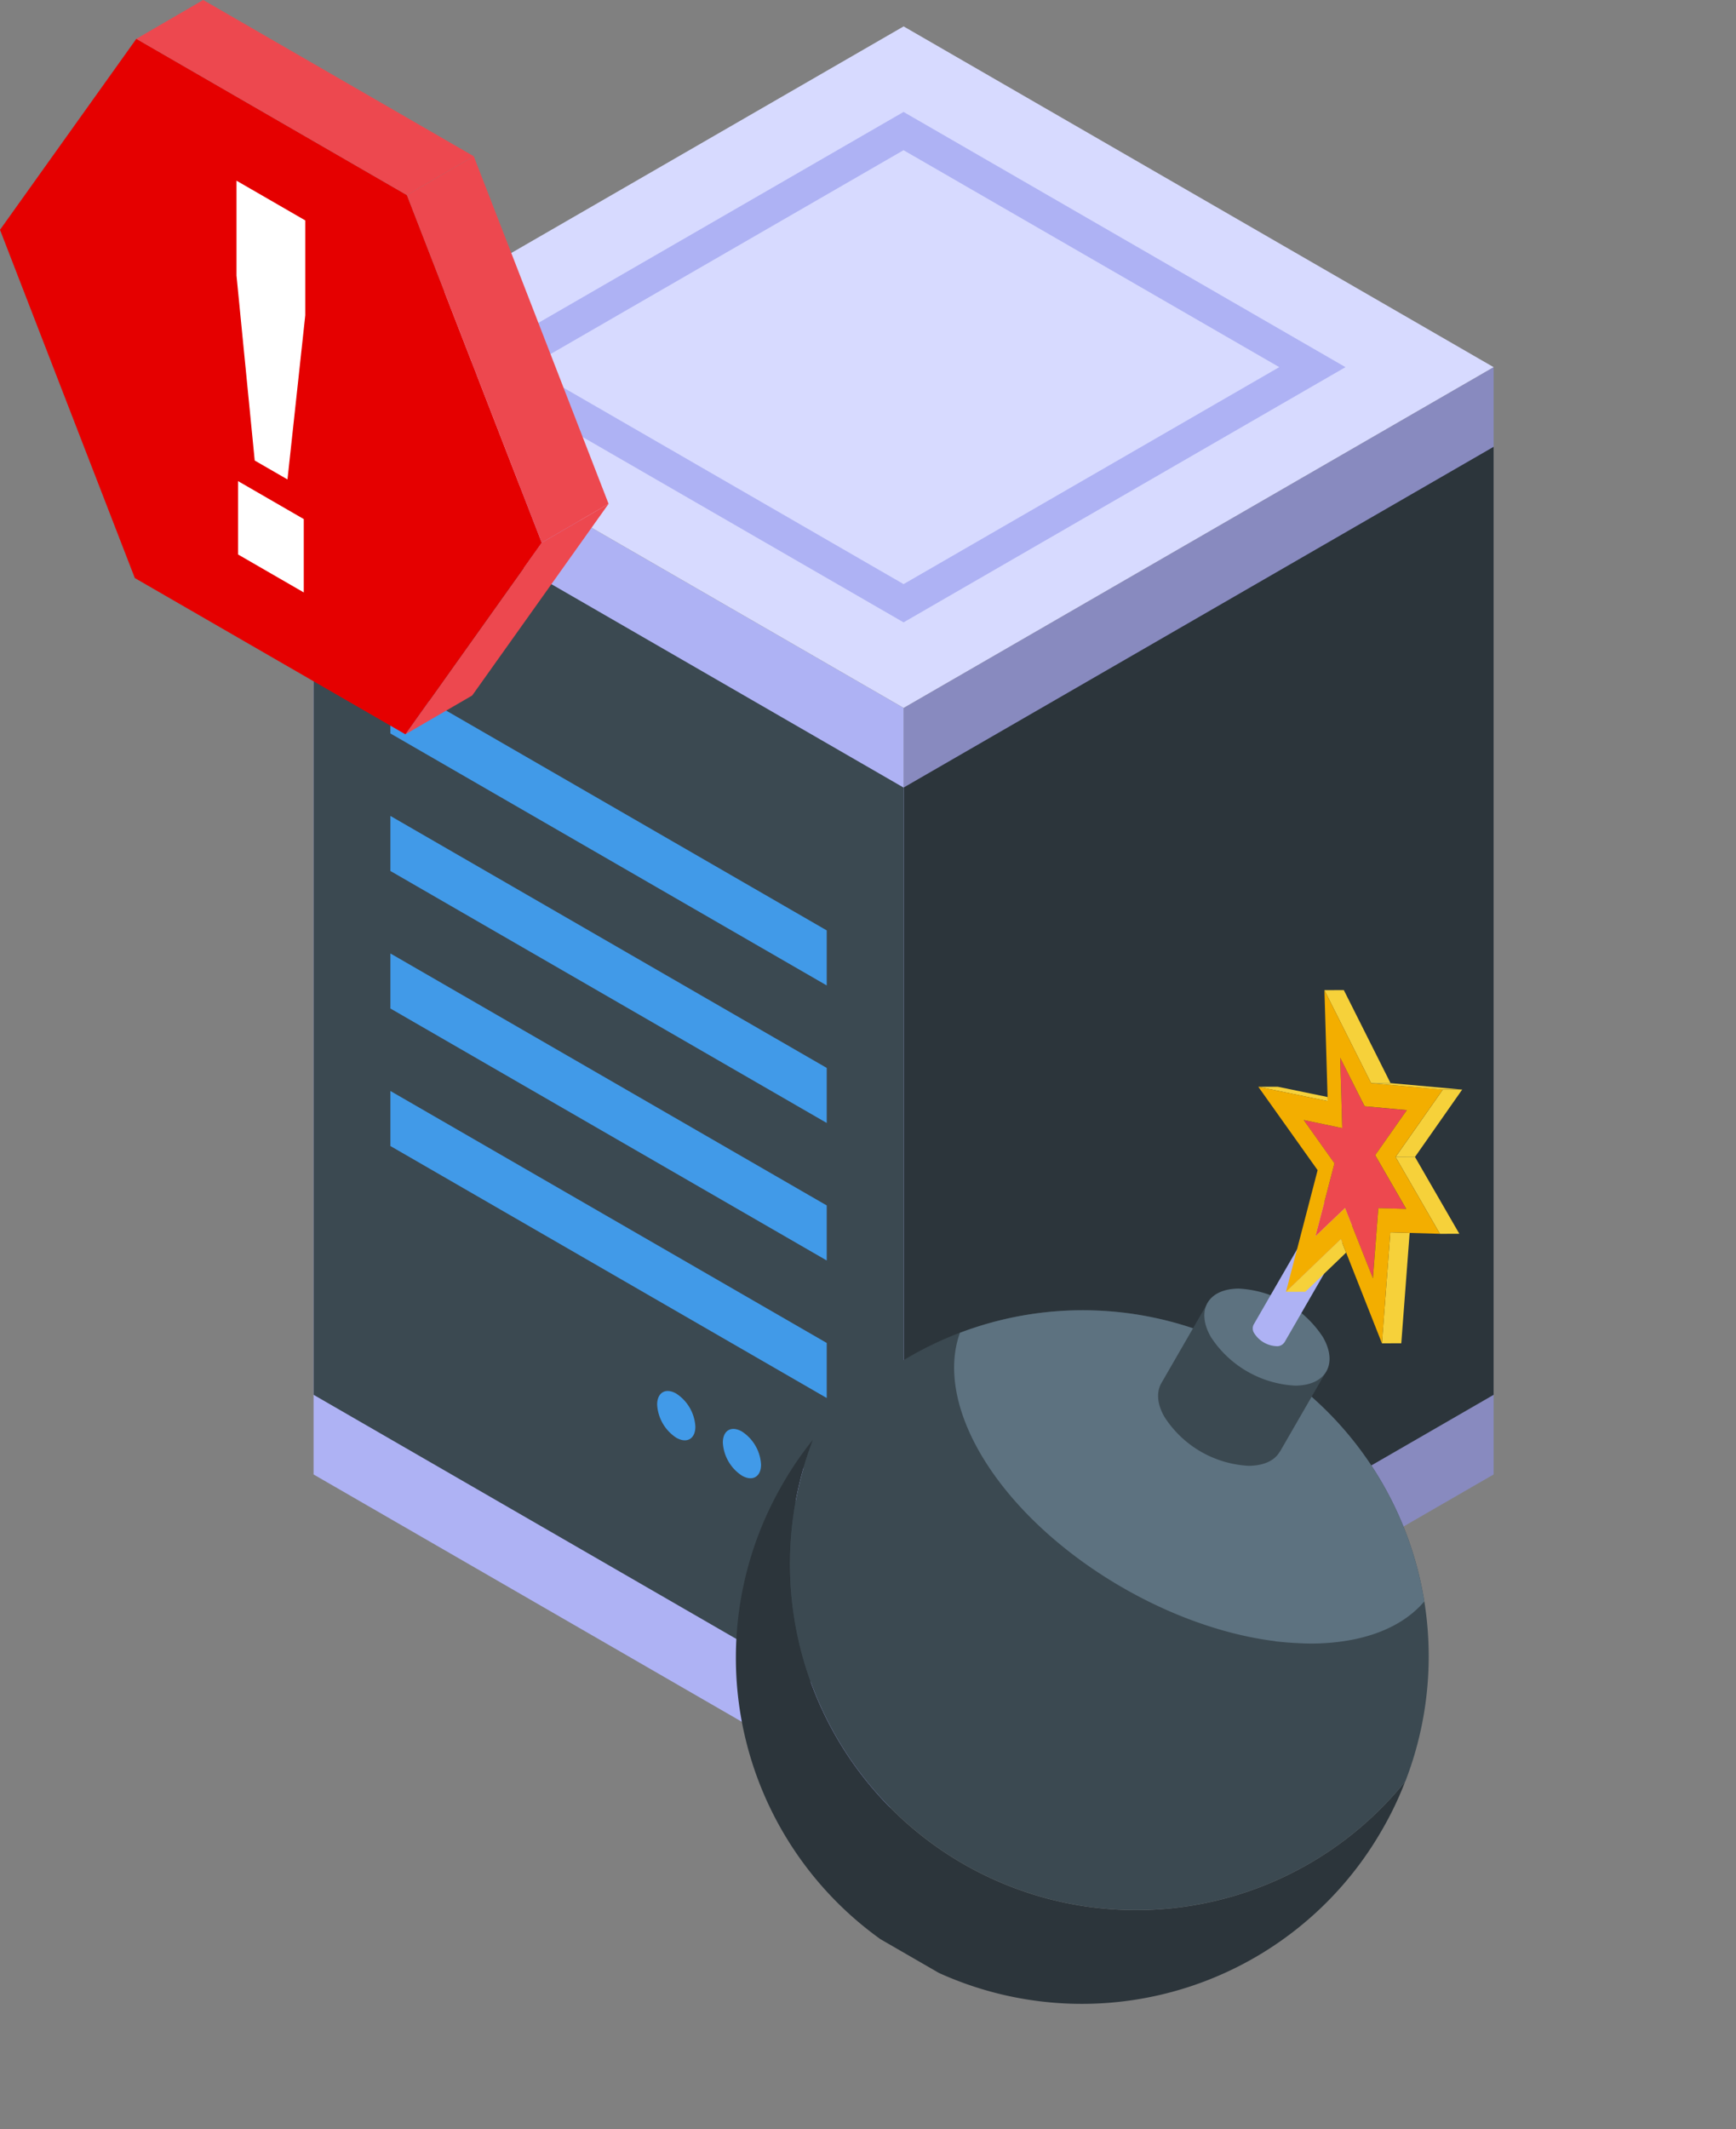 <svg xmlns="http://www.w3.org/2000/svg" xmlns:xlink="http://www.w3.org/1999/xlink" width="224.495" height="275.245" viewBox="0 0 224.495 275.245">
  <rect x="0" y="0" width="224.495" height="275.245" fill="#808080" stroke="none"/>
  <defs>
    <clipPath id="clip-path">
      <rect id="Rectangle_9087" data-name="Rectangle 9087" width="193.147" height="234.669" fill="none"/>
    </clipPath>
    <clipPath id="clip-path-2">
      <rect id="Rectangle_9092" data-name="Rectangle 9092" width="89.485" height="136.215" fill="none"/>
    </clipPath>
  </defs>
  <g id="ddos-without-protection" transform="translate(-1454.704 -751.87)">
    <g id="Group_28279" data-name="Group 28279" transform="translate(1454.704 751.87)">
      <g id="Group_28278" data-name="Group 28278" transform="translate(0 0)">
        <path id="Path_22662" data-name="Path 22662" d="M19.589,52.009V195.163l76.3-44.057V7.958Z" transform="translate(97.261 39.509)" fill="#888abf"/>
        <path id="Path_22663" data-name="Path 22663" d="M19.589,53.735V176.286l76.3-44.046V9.684Z" transform="translate(97.261 48.079)" fill="#2c353b"/>
        <path id="Path_22664" data-name="Path 22664" d="M6.8,151.106l76.3,44.051V52.009L6.8,7.958Z" transform="translate(33.751 39.509)" fill="#aeb2f4"/>
        <path id="Path_22665" data-name="Path 22665" d="M83.1,176.287,6.8,132.235V9.684L83.1,53.736Z" transform="translate(33.753 48.082)" fill="#3b4951"/>
        <path id="Path_22666" data-name="Path 22666" d="M64.887,54.394,8.464,21.82V14.7L64.887,47.278Z" transform="translate(42.023 73.001)" fill="#419ae8"/>
        <path id="Path_22667" data-name="Path 22667" d="M64.887,57.375,8.464,24.8V17.684L64.887,50.259Z" transform="translate(42.023 87.799)" fill="#419ae8"/>
        <path id="Path_22668" data-name="Path 22668" d="M64.887,60.355,8.464,27.78V20.664L64.887,53.239Z" transform="translate(42.023 102.597)" fill="#419ae8"/>
        <path id="Path_22669" data-name="Path 22669" d="M64.887,63.336,8.464,30.761V23.645L64.887,56.219Z" transform="translate(42.023 117.395)" fill="#419ae8"/>
        <g id="Group_28277" data-name="Group 28277">
          <g id="Group_28276" data-name="Group 28276" clip-path="url(#clip-path)">
            <path id="Path_22670" data-name="Path 22670" d="M19.186,34.761c0,1.575-1.1,2.213-2.47,1.426a5.468,5.468,0,0,1-2.47-4.277c0-1.575,1.109-2.213,2.47-1.426a5.452,5.452,0,0,1,2.47,4.277" transform="translate(70.736 149.676)" fill="#419ae8"/>
            <path id="Path_22671" data-name="Path 22671" d="M20.61,35.583c0,1.575-1.1,2.213-2.47,1.426a5.452,5.452,0,0,1-2.47-4.277c0-1.575,1.1-2.213,2.47-1.426a5.452,5.452,0,0,1,2.47,4.277" transform="translate(77.806 153.758)" fill="#419ae8"/>
            <path id="Path_22672" data-name="Path 22672" d="M22.034,36.4c0,1.575-1.1,2.213-2.47,1.426a5.452,5.452,0,0,1-2.47-4.277c0-1.575,1.1-2.213,2.47-1.426a5.452,5.452,0,0,1,2.47,4.277" transform="translate(84.877 157.839)" fill="#aeb2f4"/>
            <path id="Path_22673" data-name="Path 22673" d="M159.395,44.624,83.1.572,6.8,44.624,83.1,88.675Z" transform="translate(33.754 2.841)" fill="#d7daff"/>
            <path id="Path_22674" data-name="Path 22674" d="M124.3,35.419,67.153,2.426,10.009,35.419,67.153,68.411Z" transform="translate(49.694 12.046)" fill="#aeb2f4"/>
            <path id="Path_22675" data-name="Path 22675" d="M108.608,31.3,60.023,3.255,11.444,31.3,60.029,59.35Z" transform="translate(56.821 16.162)" fill="#d7daff"/>
            <path id="Path_22676" data-name="Path 22676" d="M26.421,15.942l8.643-5.023L17.426,35.7,8.789,40.714Z" transform="translate(43.636 54.213)" fill="#ed484f"/>
            <path id="Path_22677" data-name="Path 22677" d="M52.623,21.045,70.059,65.979,52.426,90.752l-34.991-20.2L0,25.531,17.632.841Z" transform="translate(-0.001 4.177)" fill="#e50000"/>
            <path id="Path_22678" data-name="Path 22678" d="M8.822,8.409l8.643-5.023L34.9,48.321l-8.643,5.023Z" transform="translate(43.8 16.813)" fill="#ed484f"/>
            <path id="Path_22679" data-name="Path 22679" d="M2.956,5.022,11.6,0,46.584,20.2l-8.637,5.023Z" transform="translate(14.677 -0.001)" fill="#ed484f"/>
            <path id="Path_22680" data-name="Path 22680" d="M5.127,3.916l8.894,5.136V21.316l-2.3,21.223L7.483,40.094,5.127,16.18Zm.2,38.838,8.5,4.909v9.484l-8.5-4.909Z" transform="translate(25.456 19.442)" fill="#fff"/>
          </g>
        </g>
      </g>
    </g>
    <g id="Group_28288" data-name="Group 28288" transform="translate(1601.703 864.407) rotate(30)">
      <g id="Group_28287" data-name="Group 28287" transform="translate(0)" clip-path="url(#clip-path-2)">
        <path id="Path_22701" data-name="Path 22701" d="M89.485,6.825A44.743,44.743,0,1,1,0,6.825,43.192,43.192,0,0,1,.535,0,44.751,44.751,0,0,0,44.741,37.783,44.755,44.755,0,0,0,88.951,0a43.191,43.191,0,0,1,.535,6.825" transform="translate(0 84.649)" fill="#2c353b"/>
        <path id="Path_22702" data-name="Path 22702" d="M88.416,37.827v.089A44.755,44.755,0,0,1,0,37.916v-.089a44.746,44.746,0,0,1,88.416,0" transform="translate(0.535 46.729)" fill="#3b4951"/>
        <path id="Path_22703" data-name="Path 22703" d="M69.368,16.507c-.8,4.416-4.193,8.7-10.038,12.087-1.292.716-2.631,1.384-4.057,2.011h-.048C41.62,36.357,22.3,35.689,9.994,28.594,4.149,25.205.8,20.878,0,16.462a44.73,44.73,0,0,1,69.368.045" transform="translate(10.083 46.729)" fill="#5d7280"/>
        <path id="Path_22704" data-name="Path 22704" d="M17.709,0V11.954H17.69c.022,1.308-.84,2.6-2.568,3.614a13.8,13.8,0,0,1-12.536,0C.846,14.588,0,13.249,0,11.954V0Z" transform="translate(35.893 43.843)" fill="#3b4951"/>
        <path id="Path_22705" data-name="Path 22705" d="M15.138,8.74A13.864,13.864,0,0,1,2.6,8.74c-3.465-2-3.465-5.24,0-7.242a13.864,13.864,0,0,1,12.539,0c3.462,2,3.462,5.243,0,7.242" transform="translate(35.875 38.702)" fill="#5d7280"/>
        <path id="Path_22706" data-name="Path 22706" d="M4.6,0V20.586H4.591a1.124,1.124,0,0,1-.665.939,3.58,3.58,0,0,1-3.255,0A1.131,1.131,0,0,1,0,20.586V0Z" transform="translate(42.444 22.707)" fill="#aeb2f4"/>
        <path id="Path_22707" data-name="Path 22707" d="M3.93,2.269a3.6,3.6,0,0,1-3.255,0,.992.992,0,0,1,0-1.88,3.6,3.6,0,0,1,3.255,0,.992.992,0,0,1,0,1.88" transform="translate(42.44 21.373)" fill="#d7daff"/>
        <path id="Path_22708" data-name="Path 22708" d="M0,9.44,2.167,8.18,4.2,1.161,2.739,0Z" transform="translate(43.947 28.078)" fill="#f6d13a"/>
        <path id="Path_22709" data-name="Path 22709" d="M0,0,2.9,4.706l.016.022Z" transform="translate(34.891 7.804)" fill="#f6d13a"/>
        <rect id="Rectangle_9091" data-name="Rectangle 9091" width="0.002" height="2.963" transform="translate(38.606 12.353)" fill="#f6d13a"/>
        <path id="Path_22710" data-name="Path 22710" d="M4.839.455,4.559,0l.28.455L0,2.043Z" transform="translate(34.826 15.098)" fill="#ed484f"/>
        <path id="Path_22711" data-name="Path 22711" d="M3.926,8.209,0,0Z" transform="translate(48.887 22.185)" fill="#ed484f"/>
        <path id="Path_22712" data-name="Path 22712" d="M14.06,14.381h0l3.169-1.715L10.283,8.654l.627-7.092-4.979,2.3L.067,0,2.978,4.728,3,4.769,4.559,7.292l.28.455L0,9.335,6.242,12.2l2.587,9.4,1.489-5.081,7.668,6.077Z" transform="translate(34.826 7.805)" fill="#ed484f"/>
        <path id="Path_22713" data-name="Path 22713" d="M0,0Z" transform="translate(27.592 16.353)" fill="#f6d13a"/>
        <path id="Path_22714" data-name="Path 22714" d="M8.419,0,2.167,2.074,0,3.334,8.7.449Z" transform="translate(27.595 13.02)" fill="#f6d13a"/>
        <path id="Path_22715" data-name="Path 22715" d="M.041.067.016.025,0,0Z" transform="translate(37.788 12.507)" fill="#f6d13a"/>
        <path id="Path_22716" data-name="Path 22716" d="M11.244,8.654l2.167-1.26L2.167,0,0,1.26Z" transform="translate(28.755 -0.001)" fill="#f6d13a"/>
        <path id="Path_22717" data-name="Path 22717" d="M0,1.184,6.233,14.155,8.4,12.9,2.2,0Z" transform="translate(51.789 22.927)" fill="#f6d13a"/>
        <path id="Path_22718" data-name="Path 22718" d="M6.949,4.012,0,0H0Z" transform="translate(45.106 16.458)" fill="#ed484f"/>
        <path id="Path_22719" data-name="Path 22719" d="M0,0Z" transform="translate(45.107 16.458)" fill="#ed484f"/>
        <path id="Path_22720" data-name="Path 22720" d="M4.979,0,0,2.3Z" transform="translate(40.758 9.366)" fill="#ed484f"/>
        <path id="Path_22721" data-name="Path 22721" d="M0,1.26,9.93,6.993,12.1,5.733,2.167,0Z" transform="translate(47.509 14.078)" fill="#f6d13a"/>
        <path id="Path_22722" data-name="Path 22722" d="M0,11.855,2.167,10.6,3.1,0,.935,1.26Z" transform="translate(47.509 3.483)" fill="#f6d13a"/>
        <path id="Path_22723" data-name="Path 22723" d="M24.194,22.851l2.2-1.184,3.446-1.855-9.93-5.733.935-10.6L12.405,7.394,1.161,0,8.419,11.76l.277.449L0,15.094l12.033,5.5,4.321,15.664,2.739-9.44,1.464,1.161,9.873,7.843Zm-6.643.207-1.489,5.081-2.587-9.4L7.232,15.88l4.839-1.588-.283-.455-1.553-2.523-.041-.067-2.9-4.7L13.163,10.4l4.979-2.3-.63,7.092h0l6.946,4.012-3.169,1.715,3.926,8.209Z" transform="translate(27.595 1.259)" fill="#f3ae00"/>
        <path id="Path_22724" data-name="Path 22724" d="M0,5.17,8.444,1.26,10.611,0,2.167,3.91Z" transform="translate(39.999 3.483)" fill="#f6d13a"/>
      </g>
    </g>
  </g>
</svg>
